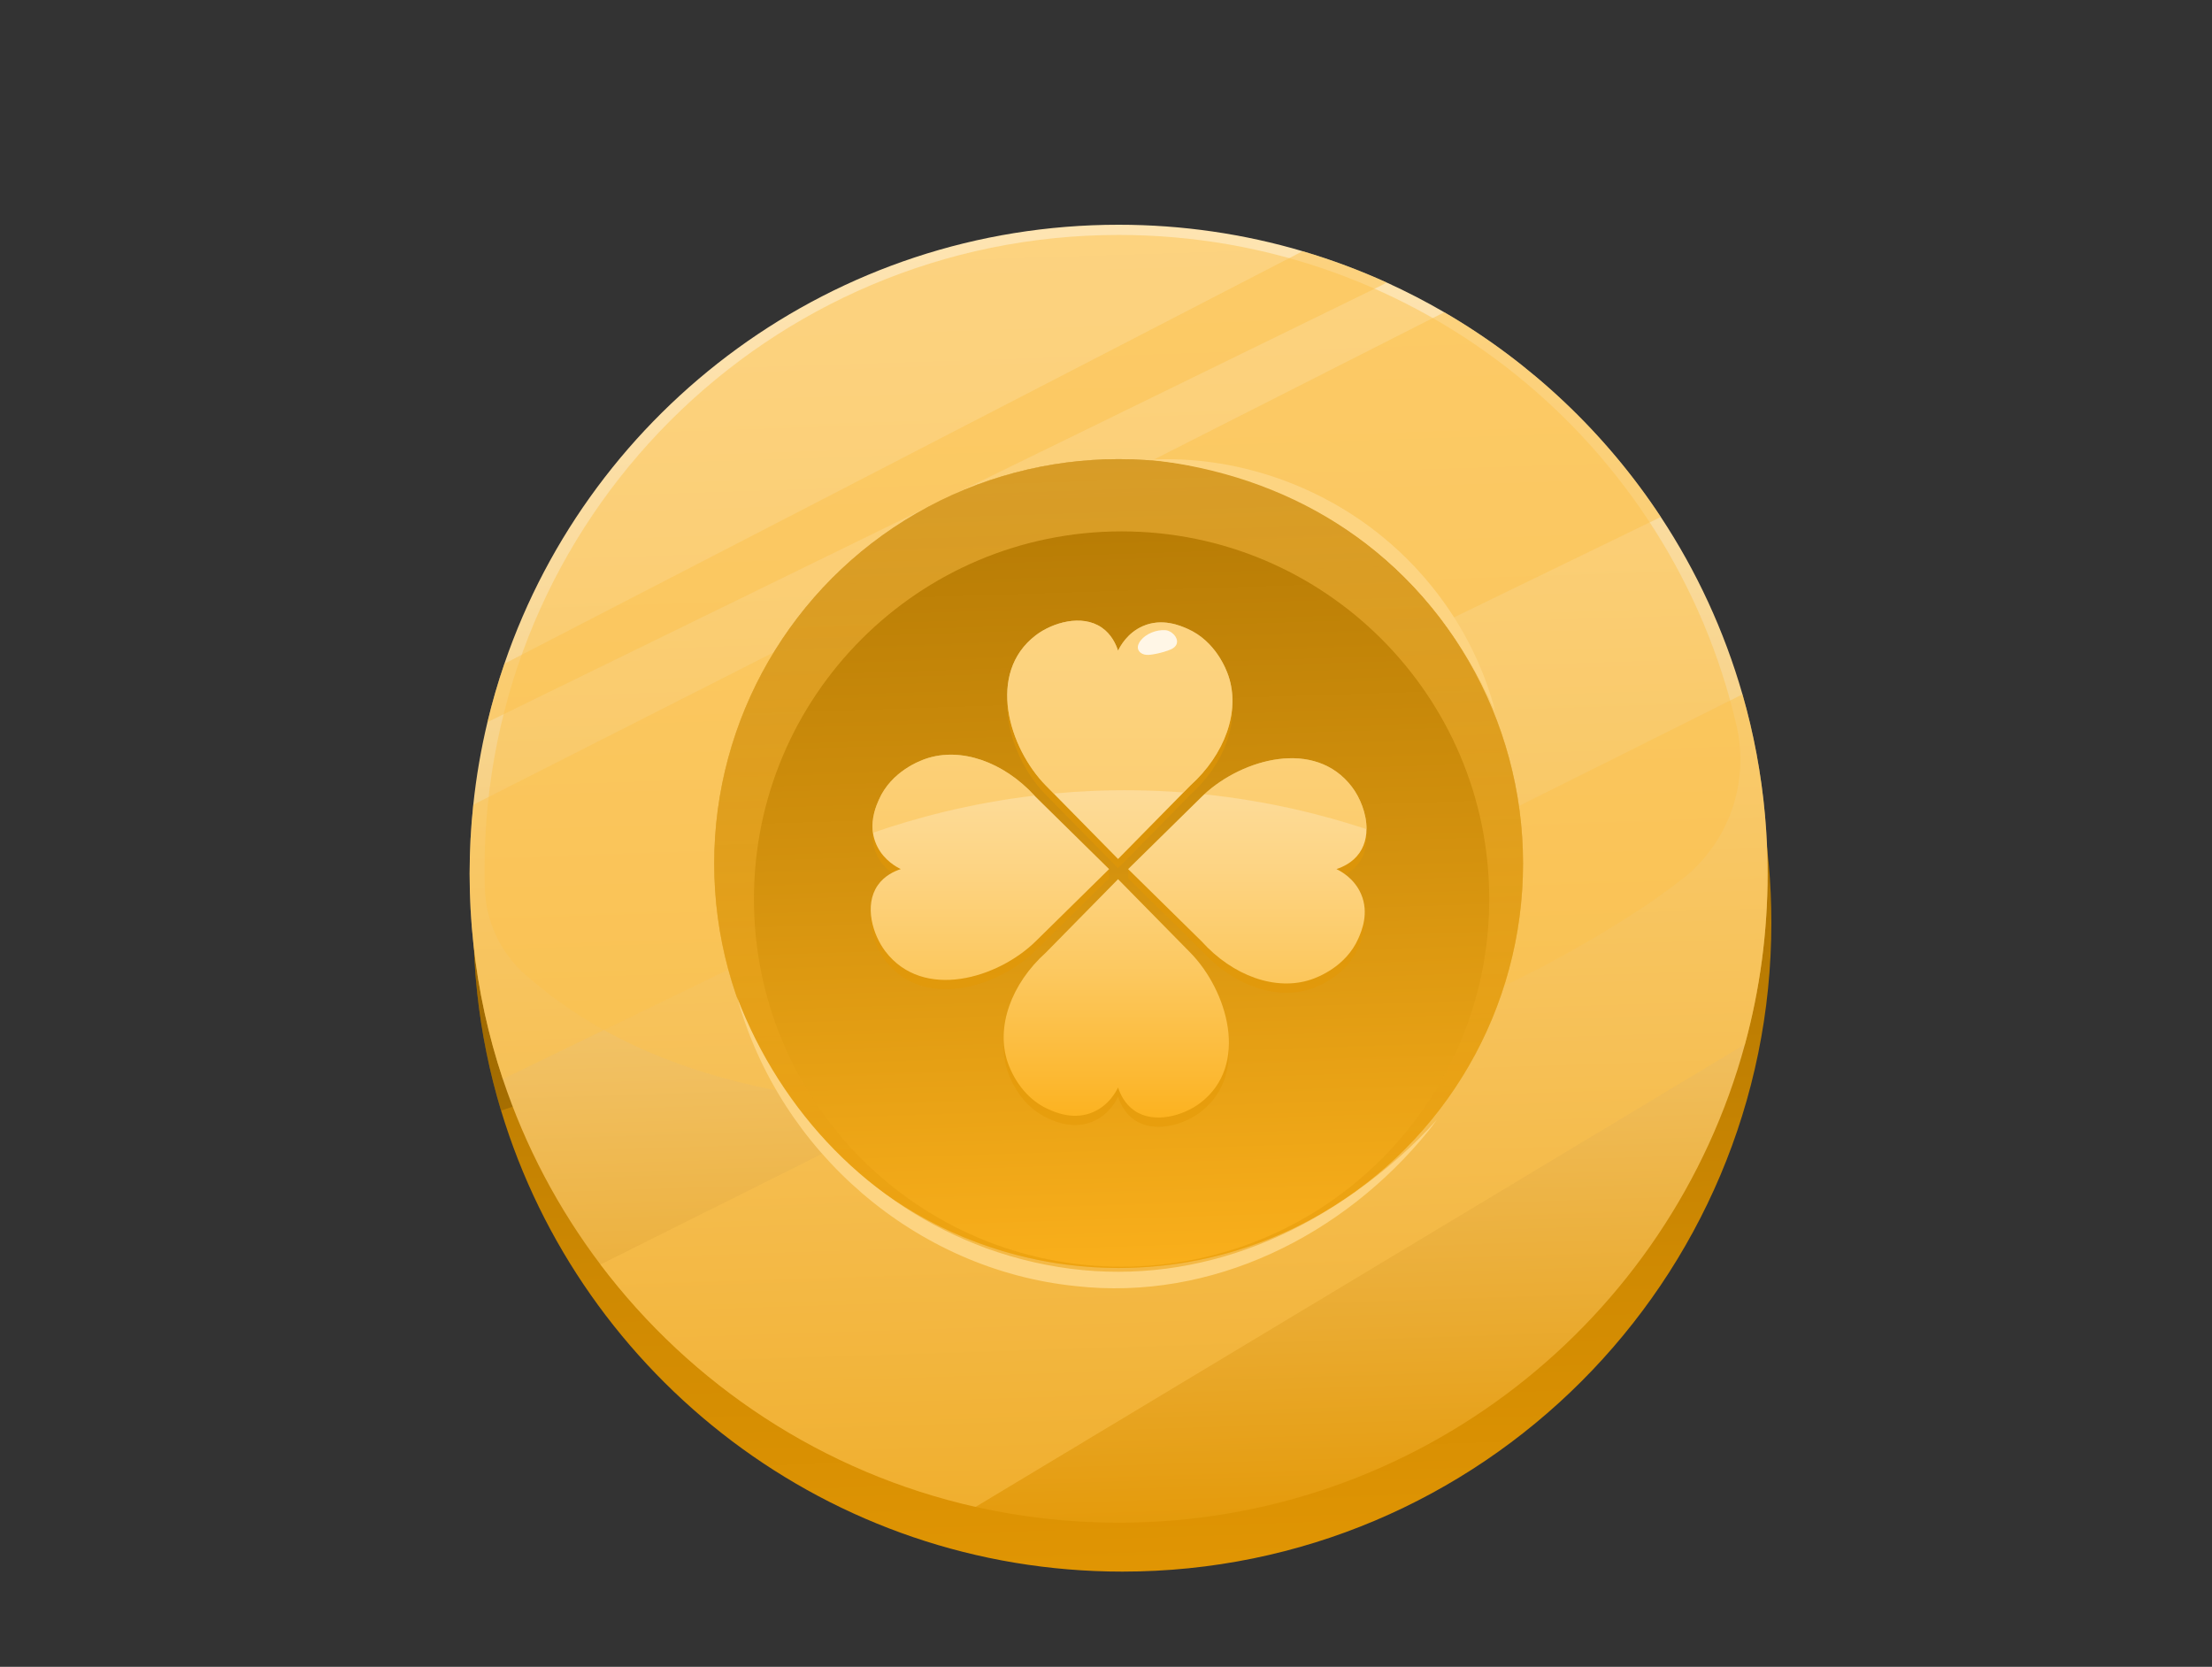 <?xml version="1.0" encoding="UTF-8"?>
<svg xmlns="http://www.w3.org/2000/svg" xmlns:xlink="http://www.w3.org/1999/xlink" version="1.1" viewBox="0 0 4133.992 3115.002">
  <rect x="0" y="0" width="4133.992" height="3115.002" fill="#333333" stroke="none"/>
  <!-- Generator: Adobe Illustrator 29.7.1, SVG Export Plug-In . SVG Version: 2.1.1 Build 8)  -->
  <defs>
    <style>
      .st0 {
        fill: #e39703;
      }

      .st1, .st2, .st3 {
        opacity: .5;
      }

      .st1, .st3 {
        mix-blend-mode: multiply;
      }

      .st4 {
        fill: url(#_ÂÁ_Ï_ÌÌ_È_ËÂÌÚ_8);
      }

      .st5 {
        fill: url(#_ÂÁ_Ï_ÌÌ_È_ËÂÌÚ_2);
      }

      .st6 {
        fill: url(#_ÂÁ_Ï_ÌÌ_È_ËÂÌÚ_5);
      }

      .st7 {
        fill: url(#_ÂÁ_Ï_ÌÌ_È_ËÂÌÚ_4);
      }

      .st2 {
        fill: #fdc24f;
      }

      .st2, .st8, .st9 {
        mix-blend-mode: screen;
      }

      .st10 {
        isolation: isolate;
      }

      .st8 {
        fill: #7e5402;
        opacity: .4;
      }

      .st9 {
        fill: #fdd481;
      }

      .st11 {
        fill: #fff6e6;
      }

      .st12 {
        fill: url(#_ÂÁ_Ï_ÌÌ_È_ËÂÌÚ_23);
      }

      .st13 {
        fill: url(#_ÂÁ_Ï_ÌÌ_È_ËÂÌÚ_22);
      }

      .st14 {
        fill: url(#_ÂÁ_Ï_ÌÌ_È_ËÂÌÚ_21);
      }

      .st3 {
        fill: url(#_ÂÁ_Ï_ÌÌ_È_ËÂÌÚ_7);
      }
    </style>
    <linearGradient id="_ÂÁ_Ï_ÌÌ_È_ËÂÌÚ_8" data-name="¡ÂÁ˚ÏˇÌÌ˚È „‡‰ËÂÌÚ 8" x1="2055.427" y1="409.913" x2="2139.109" y2="3016.045" gradientUnits="userSpaceOnUse">
      <stop offset="0" stop-color="#7e5402"/>
      <stop offset=".31" stop-color="#a16b02"/>
      <stop offset=".77" stop-color="#d08a02"/>
      <stop offset="1" stop-color="#e39703"/>
    </linearGradient>
    <linearGradient id="_ÂÁ_Ï_ÌÌ_È_ËÂÌÚ_5" data-name="¡ÂÁ˚ÏˇÌÌ˚È „‡‰ËÂÌÚ 5" x1="2048.376" y1="318.529" x2="2132.057" y2="2924.652" gradientUnits="userSpaceOnUse">
      <stop offset="0" stop-color="#fee5b3"/>
      <stop offset=".122" stop-color="#fde2ad"/>
      <stop offset=".277" stop-color="#fadb9d"/>
      <stop offset=".451" stop-color="#f6d083"/>
      <stop offset=".637" stop-color="#f1bf5f"/>
      <stop offset=".831" stop-color="#eaab31"/>
      <stop offset="1" stop-color="#e39703"/>
    </linearGradient>
    <linearGradient id="_ÂÁ_Ï_ÌÌ_È_ËÂÌÚ_4" data-name="¡ÂÁ˚ÏˇÌÌ˚È „‡‰ËÂÌÚ 4" x1="2064.283" y1="794.832" x2="2116.43" y2="2418.882" gradientUnits="userSpaceOnUse">
      <stop offset="0" stop-color="#b07602"/>
      <stop offset=".509" stop-color="#d4920e"/>
      <stop offset="1" stop-color="#fcb11c"/>
    </linearGradient>
    <linearGradient id="_ÂÁ_Ï_ÌÌ_È_ËÂÌÚ_7" data-name="¡ÂÁ˚ÏˇÌÌ˚È „‡‰ËÂÌÚ 7" x1="2064.283" y1="794.832" x2="2116.431" y2="2418.882" gradientUnits="userSpaceOnUse">
      <stop offset="0" stop-color="#fdc24f"/>
      <stop offset=".468" stop-color="#f1af2d"/>
      <stop offset="1" stop-color="#e39703"/>
    </linearGradient>
    <linearGradient id="_ÂÁ_Ï_ÌÌ_È_ËÂÌÚ_2" data-name="¡ÂÁ˚ÏˇÌÌ˚È „‡‰ËÂÌÚ 2" x1="2092.844" y1="1159.073" x2="2092.844" y2="2102.296" gradientUnits="userSpaceOnUse">
      <stop offset="0" stop-color="#fee5b3"/>
      <stop offset=".134" stop-color="#fde3ad"/>
      <stop offset=".304" stop-color="#fddd9d"/>
      <stop offset=".494" stop-color="#fdd483"/>
      <stop offset=".699" stop-color="#fcc85f"/>
      <stop offset=".912" stop-color="#fcb831"/>
      <stop offset="1" stop-color="#fcb11c"/>
    </linearGradient>
    <linearGradient id="_ÂÁ_Ï_ÌÌ_È_ËÂÌÚ_21" data-name="¡ÂÁ˚ÏˇÌÌ˚È „‡‰ËÂÌÚ 2" x1="1850.019" y1="1159.061" x2="1850.019" y2="2102.295" xlink:href="#_ÂÁ_Ï_ÌÌ_È_ËÂÌÚ_2"/>
    <linearGradient id="_ÂÁ_Ï_ÌÌ_È_ËÂÌÚ_22" data-name="¡ÂÁ˚ÏˇÌÌ˚È „‡‰ËÂÌÚ 2" x1="2086.23" y1="1159.07" x2="2086.23" y2="2102.29" xlink:href="#_ÂÁ_Ï_ÌÌ_È_ËÂÌÚ_2"/>
    <linearGradient id="_ÂÁ_Ï_ÌÌ_È_ËÂÌÚ_23" data-name="¡ÂÁ˚ÏˇÌÌ˚È „‡‰ËÂÌÚ 2" x1="2331.14" y1="1159.064" x2="2331.14" y2="2102.287" xlink:href="#_ÂÁ_Ï_ÌÌ_È_ËÂÌÚ_2"/>
  </defs>
  <g class="st10">
    <g id="_x2014_ÎÓÈ_x5F_1">
      <g>
        <g>
          <path class="st4" d="M3310.503,1724.245c0,669.825-543.032,1212.857-1212.857,1212.857-547.731,0-1010.676-363.066-1161.222-861.668-21.417-70.83-36.483-144.366-44.629-220.01-4.67-43.09-7.034-86.865-7.034-131.179,0-53.828,3.503-106.829,10.31-158.777,77.779-594.837,586.549-1054.08,1202.575-1054.08,632.915,0,1152.649,484.818,1207.958,1103.379,3.247,36.056,4.899,72.568,4.899,109.478Z"/>
          <path class="st8" d="M1476.664,1898.943l-540.24,176.491c-21.417-70.83-36.483-144.366-44.629-220.01-4.67-43.09-7.034-86.865-7.034-131.179,0-53.828,3.503-106.829,10.31-158.777l506.093-146.189,75.501,479.664Z"/>
        </g>
        <path class="st6" d="M3303.461,1632.87c0,110.322-14.727,217.247-42.365,318.831-139.984,515.156-611.01,894.009-1170.501,894.009-91.862,0-181.312-10.189-267.313-29.558-284.503-63.989-531.125-227.929-701.133-453.006-78.379-103.789-140.449-220.54-182.426-346.522-26.939-80.738-45.581-165.288-54.967-252.586-4.693-43.092-7.052-86.858-7.052-131.168,0-43.558,2.308-86.598,6.819-128.938v-.026c5.522-52.555,14.441-104.073,26.472-154.373,8.867-37.077,19.419-73.479,31.658-109.129,163.059-477.248,615.443-820.4,1147.943-820.4,119.474,0,234.904,17.294,343.956,49.47,54.007,15.945,106.459,35.547,157.07,58.519.181.078.337.155.518.233,36.714,16.723,72.442,35.21,107.107,55.33,162.67,94.558,301.383,225.881,404.651,382.587,66.609,100.988,118.464,212.528,152.611,331.535,20.871,72.675,35.106,148.125,42.054,225.7,3.241,36.066,4.901,72.571,4.901,109.492Z"/>
        <path class="st2" d="M3245.233,1355.294c24.948,107.547-14.446,219.624-101.419,287.628-32.323,25.273-66.29,48.595-100.353,70.321-404.445,257.951-891.959,383.266-1370.653,352.32-174.936-11.299-351.012-43.72-508.081-121.559-65.521-32.463-127.206-73.365-182.227-121.749-46.619-40.994-74.489-99.391-76.368-161.442-.368-12.155-.553-24.355-.553-36.597,0-654.547,530.623-1185.142,1185.17-1185.142,562.014,0,1032.699,391.221,1154.483,916.218Z"/>
        <g>
          <path class="st2" d="M2591.62,527.992l-12.056,6.404-1668.57,815.137c8.867-37.077,19.419-73.479,31.658-109.129l1491.899-770.93c54.007,15.945,106.459,35.547,157.07,58.519Z"/>
          <path class="st2" d="M3103.896,966.142L939.722,2016.624c-26.939-80.738-45.581-165.288-54.967-252.586-4.693-43.092-7.052-86.858-7.052-131.168,0-43.558,2.308-86.598,6.819-128.938v-.026l1814.723-920.351c162.67,94.558,301.383,225.881,404.651,382.587Z"/>
          <path class="st2" d="M3303.461,1632.87c0,110.322-14.727,217.247-42.365,318.831l-1437.814,864.451c-284.503-63.989-531.125-227.929-701.133-453.006l2134.359-1065.468c20.871,72.675,35.106,148.125,42.054,225.7,3.241,36.066,4.901,72.571,4.901,109.492Z"/>
        </g>
        <g>
          <circle class="st7" cx="2090.582" cy="1613.878" r="755.81"/>
          <path class="st3" d="M2090.582,858.068c-417.422,0-755.809,338.387-755.809,755.809s338.387,755.81,755.809,755.81,755.81-338.388,755.81-755.81-338.387-755.809-755.81-755.809ZM2096.127,2367.277c-379.476,0-687.101-307.626-687.101-687.101s307.625-687.101,687.101-687.101,687.102,307.625,687.102,687.101-307.626,687.101-687.102,687.101Z"/>
          <path class="st9" d="M2148.473,859.048c157.303-8.459,316.781,45.808,438.044,146.379,74.605,61.59,135.219,140.977,174.68,229.245,6.282,14.231,12.355,28.901,17.475,43.575,6.034,16.808,11.267,33.875,15.536,51.152-8.148-18.262-16.882-36.163-26.016-53.823-4.781-9.181-10.699-20.066-15.842-28.985-128.711-227.256-346.023-359.322-603.878-387.544h0Z"/>
          <path class="st9" d="M1377.519,1863.79c82.427,215.087,248.049,389.09,465.378,468.907,240.994,87.028,483.497,41.725,690.195-105.273,55.174-39.4,107.053-83.903,152.117-134.699-4.874,7.004-10.063,13.794-15.379,20.481-159.039,196.211-405.085,319.176-660.248,290.232-298.914-30.875-552.21-251.271-632.063-539.649h0Z"/>
        </g>
        <g>
          <g class="st1">
            <path class="st0" d="M2295.804,1280.378c-3.884-11.444-23.638-64.666-76.615-87.949-12.841-5.644-47.191-20.78-83.362-4.942-28.87,12.642-42.219,37.444-46.291,45.869-4.036-12.235-12.435-30.642-30.335-43.069-37.534-26.057-92.752-9.099-123.307,14.162-92.952,70.769-50.461,210.696,18.792,281.108.003.004,134.85,137.111,134.85,137.111l134.85-137.111c65.075-58.608,93.771-139.312,71.418-205.18Z"/>
            <path class="st0" d="M1730.488,1435.251c-11.444,3.884-64.666,23.638-87.949,76.615-5.644,12.841-20.78,47.191-4.942,83.362,12.641,28.87,37.444,42.219,45.869,46.291-12.236,4.036-30.642,12.435-43.069,30.335-26.057,37.534-9.099,92.752,14.162,123.307,70.769,92.952,210.696,50.461,281.108-18.792.003-.003,137.111-134.85,137.111-134.85l-137.111-134.85c-58.608-65.075-139.312-93.771-205.18-71.418Z"/>
            <path class="st0" d="M1883.267,2002.662c3.883,11.444,23.638,64.666,76.615,87.949,12.841,5.644,47.191,20.78,83.361,4.942,28.87-12.642,42.219-37.444,46.292-45.869,4.036,12.236,12.435,30.642,30.335,43.069,37.534,26.057,92.752,9.099,123.307-14.162,92.952-70.769,50.462-210.696-18.792-281.108-.004-.003-134.85-137.111-134.85-137.111l-134.851,137.111c-65.075,58.608-93.771,139.312-71.418,205.18Z"/>
            <path class="st0" d="M2450.677,1847.788c11.444-3.883,64.666-23.638,87.949-76.615,5.644-12.841,20.78-47.191,4.942-83.362-12.641-28.87-37.444-42.219-45.869-46.291,12.235-4.036,30.642-12.435,43.069-30.335,26.057-37.534,9.099-92.752-14.162-123.307-70.769-92.953-210.696-50.462-281.108,18.792-.004.004-137.111,134.85-137.111,134.85l137.111,134.851c58.608,65.075,139.311,93.771,205.18,71.418Z"/>
            <polygon class="st0" points="2072.778 1641.52 2072.778 1624.191 2044.312 1642.651 2072.778 1641.52"/>
            <polygon class="st0" points="2108.387 1624.191 2108.387 1641.52 2136.096 1627.754 2108.387 1624.191"/>
          </g>
          <path class="st5" d="M2224.384,1468.227l-12.547,12.756-24.465,24.864-97.842,99.496s-63.468-64.537-103.329-105.068c-6.368-6.472-12.149-12.358-16.946-17.239-8.944-9.09-14.558-14.809-14.579-14.809-69.25-70.402-111.729-210.345-18.789-281.103,30.561-23.271,85.776-40.217,123.312-14.159,17.909,12.421,26.309,30.833,30.33,43.066,4.085-8.42,17.428-33.221,46.292-45.873,36.175-15.836,70.527-.691,83.368,4.944,52.974,23.271,72.726,76.497,76.622,87.954,22.35,65.857-6.347,146.564-71.428,205.172Z"/>
          <path class="st14" d="M2072.773,1624.195s-137.095,134.833-137.095,134.854c-70.422,69.25-210.345,111.729-281.124,18.789-23.25-30.561-40.217-85.777-14.16-123.313,12.422-17.909,30.833-26.309,43.066-30.33-7.96-3.854-30.582-16.003-43.694-41.747-.775-1.466-1.487-2.974-2.178-4.545-3.205-7.331-5.153-14.578-6.158-21.616-3.938-27.608,6.619-51.508,11.101-61.75,23.293-52.974,76.518-72.727,87.955-76.622,65.039-22.057,144.51,5.613,202.91,68.935.775.817,1.529,1.655,2.283,2.493l11.73,11.541,125.365,123.313Z"/>
          <path class="st13" d="M1883.267,1985.333c3.883,11.444,23.638,64.667,76.615,87.95,12.841,5.644,47.191,20.78,83.361,4.942,28.87-12.642,42.219-37.444,46.292-45.869,4.036,12.235,12.435,30.642,30.335,43.069,37.534,26.057,92.752,9.099,123.307-14.162,92.952-70.769,50.462-210.696-18.792-281.108-.004-.004-134.85-137.111-134.85-137.111l-134.851,137.111c-65.075,58.608-93.771,139.312-71.418,205.18Z"/>
          <path class="st12" d="M2543.568,1670.487c15.835,36.175.712,70.506-4.943,83.367-23.272,52.974-76.497,72.727-87.955,76.602-65.856,22.35-146.563-6.347-205.172-71.407l-137.117-134.854,117.909-115.961,19.208-18.893c1.676-1.634,3.372-3.268,5.132-4.881,71.868-66.317,206.889-104.67,275.971-13.909,15.102,19.815,27.524,50,27.294,78.989-.084,10.453-1.802,20.737-5.635,30.331-1.927,4.86-4.419,9.552-7.498,13.993-12.421,17.889-30.833,26.288-43.066,30.331,8.421,4.063,33.221,17.427,45.873,46.292Z"/>
          <path class="st2" d="M1933.395,1486.848c-121.784,14.474-224.149,42.459-301.966,69.438-3.938-27.608,6.619-51.508,11.101-61.75,23.293-52.974,76.518-72.727,87.955-76.622,65.039-22.057,144.51,5.613,202.91,68.935Z"/>
          <path class="st2" d="M2224.384,1468.227l-12.547,12.756c-29.702-2.262-60.389-3.686-91.997-4.063-52.723-.629-103.016,1.676-150.585,6.116-8.944-9.09-14.558-14.809-14.579-14.809-69.25-70.402-111.729-210.345-18.789-281.103,30.561-23.271,85.776-40.217,123.312-14.159,17.909,12.421,26.309,30.833,30.33,43.066,4.085-8.42,17.428-33.221,46.292-45.873,36.175-15.836,70.527-.691,83.368,4.944,52.974,23.271,72.726,76.497,76.622,87.954,22.35,65.857-6.347,146.564-71.428,205.172Z"/>
          <path class="st2" d="M2553.895,1549.541c-80.372-26.56-182.927-52.576-303.264-65.081,71.868-66.317,206.889-104.67,275.971-13.909,15.102,19.815,27.524,50,27.294,78.989Z"/>
          <path class="st11" d="M2131.826,1196.886c-3.636,4.601-6.472,10.569-4.881,16.213,1.429,5.07,6.226,8.65,11.322,9.984,5.096,1.334,10.482.781,15.686-.034,9.688-1.518,19.238-3.916,28.494-7.155,4.311-1.508,8.646-3.25,12.121-6.214,13.716-11.701-2.243-30.83-16.381-31.956-16.43-1.309-36.154,6.248-46.361,19.163Z"/>
        </g>
      </g>
    </g>
  </g>
</svg>